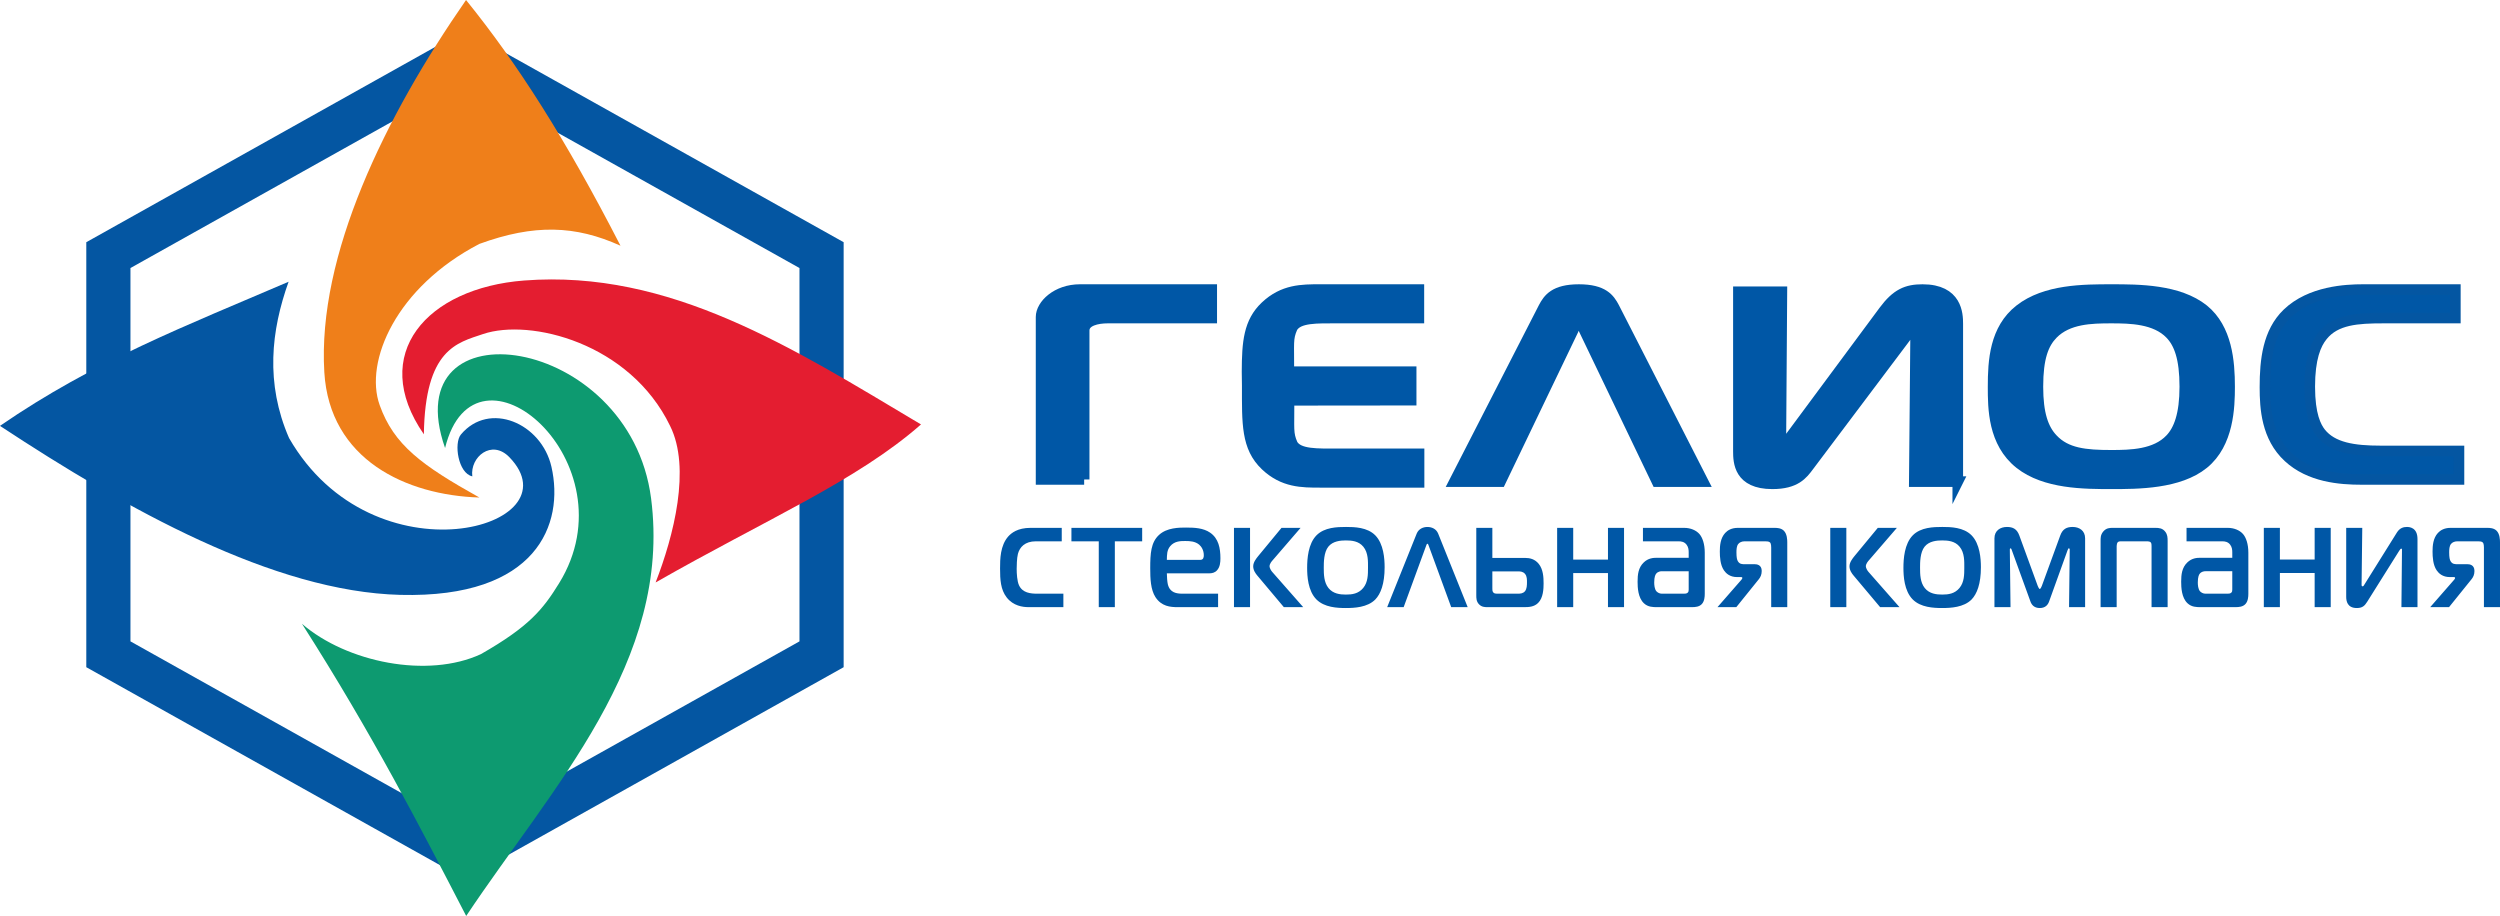 <?xml version="1.0" encoding="UTF-8"?>
<!DOCTYPE svg PUBLIC "-//W3C//DTD SVG 1.1//EN" "http://www.w3.org/Graphics/SVG/1.1/DTD/svg11.dtd">
<!-- Creator: CorelDRAW 2020 (64-Bit) -->
<svg xmlns="http://www.w3.org/2000/svg" xml:space="preserve" width="75.382mm" height="27.619mm" version="1.1" style="shape-rendering:geometricPrecision; text-rendering:geometricPrecision; image-rendering:optimizeQuality; fill-rule:evenodd; clip-rule:evenodd"
viewBox="0 0 3933.86 1441.3"
 xmlns:xlink="http://www.w3.org/1999/xlink"
 xmlns:xodm="http://www.corel.com/coreldraw/odm/2003">
 <defs>
  <style type="text/css">
   <![CDATA[
    .str4 {stroke:#0456A2;stroke-width:16.68;stroke-miterlimit:22.926}
    .str2 {stroke:#0057A6;stroke-width:16.68;stroke-miterlimit:22.926}
    .str0 {stroke:#0057A6;stroke-width:16.68;stroke-miterlimit:22.926}
    .str5 {stroke:#0057A6;stroke-width:16.68;stroke-miterlimit:22.926}
    .str1 {stroke:#0057A6;stroke-width:16.68;stroke-miterlimit:22.926}
    .str3 {stroke:#0057A6;stroke-width:16.68;stroke-miterlimit:22.926}
    .fil1 {fill:#EF7F1A}
    .fil2 {fill:#E41D30}
    .fil3 {fill:#0D9A70}
    .fil4 {fill:#0456A2}
    .fil0 {fill:#0456A2;fill-rule:nonzero}
    .fil6 {fill:#0057A6;fill-rule:nonzero}
    .fil5 {fill:#0057A6;fill-rule:nonzero}
   ]]>
  </style>
 </defs>
 <g id="Слой_x0020_1">
  <g id="_2378924492688">
   <path class="fil0" d="M748.62 57.14l578.89 323.98 0 668.74c-198.62,111.16 -397.23,222.35 -595.86,333.48 -198.62,-111.16 -397.23,-222.35 -595.86,-333.48l0 -668.74 595.86 -333.48 16.97 9.49zm246.61 217.55l-263.58 -147.52 -526.37 294.58 0 587.47 526.37 294.59 526.36 -294.59 0 -587.47 -262.79 -147.06z"/>
   <path class="fil1" d="M733.32 0c81.25,100.35 156.9,219.09 243.05,386.65 -70.97,-32.12 -135.68,-34.34 -222.02,-2.88 -130.81,67.94 -181.45,184.87 -156.95,253.63 22.35,62.7 66.03,94.74 156.95,145.46 -114.97,-3.57 -235.72,-59.34 -244.02,-197.15 -11.07,-183.93 95.51,-401.91 223,-585.71z"/>
   <path class="fil2" d="M1449.23 667.87c-101.57,89.14 -243.67,149.24 -417.6,248.65 28.54,-73.31 55.85,-180.08 22.78,-246.36 -63.13,-130.61 -220.31,-169.59 -294.41,-144.51 -41.02,13.87 -91.06,23.71 -93.03,157.73 -87.62,-126.32 4.93,-230.22 157.66,-241.99 229.43,-17.69 421.89,105.7 624.61,226.48z"/>
   <path class="fil3" d="M733.57 1441.3c-70.93,-136.99 -147.27,-285.74 -258.4,-459.72 70.41,60.75 197.85,86.54 281.64,47.66 75.77,-43.26 97.56,-70.36 122.9,-111.43 117.45,-190.25 -132.4,-404.14 -179.38,-212.85 -80.68,-230.45 290.52,-180.84 324.16,79.16 33.16,256.35 -155.9,454.46 -290.91,657.18z"/>
   <path class="fil4" d="M-0 670.11c148.24,-102.11 293.73,-157.86 454.13,-226.8 -27.48,76.72 -36.87,159.59 0.69,245.93 132.57,230.51 454.1,141.03 346.7,30.16 -27.87,-28.79 -62.18,-0.34 -58.32,30.16 -22.39,-4.92 -29.3,-52.33 -17.93,-65.87 44.59,-53.11 126.75,-18 142.46,50.82 20.47,89.68 -22.26,207.06 -237.9,201.54 -199.25,-5.1 -430.54,-134.64 -629.84,-265.93z"/>
  </g>
  <g id="_2378924497968">
   <g>
    <path class="fil5 str0" d="M1705.97 754.4l0 -234.32c0,-15.51 21.04,-19.62 36.97,-19.62l163.77 0 0 -44.81 -207.33 0c-36.67,0 -61.19,24.11 -61.19,43.09l0 255.66 67.78 0z"/>
    <path class="fil5 str1" d="M2288.55 757.83l72.55 0 114.55 -238.58c1.56,-3.42 3.11,-8.54 8.83,-8.54 5.16,0 6.72,4.69 8.27,8.54l114.53 238.58 72.57 0 -139.92 -274.01c-7.25,-13.65 -17.1,-28.16 -55.45,-28.16 -38.37,0 -48.24,14.52 -55.47,28.16l-140.46 274.01z"/>
    <path class="fil5 str2" d="M3080.64 757.83l0 -248.4c0,-14.93 -1.05,-53.77 -55.47,-53.77 -24.88,0 -40.94,6.83 -60.64,33.28l-146.15 197.18c-3.11,4.27 -5.71,9.39 -9.86,9.39 -6.74,0 -6.2,-6.83 -6.2,-13.66l1.55 -222.77 -68.42 0 0 250.95c0,17.07 1.03,51.22 53.39,51.22 36.79,0 47.66,-14.95 57.52,-28.18l149.27 -198.45c5.19,-6.84 9.34,-13.67 13.48,-13.67 4.65,0 5.19,5.12 5.19,9.81l-2.07 227.06 68.42 0z"/>
    <path class="fil5 str3" d="M3322.84 455.65c-44.06,0 -104.19,0 -144.63,31.58 -39.37,30.73 -41.98,80.67 -41.98,121.21 0,33.72 0,87.92 41.98,121.22 39.92,31.58 101.58,31.58 144.63,31.58 40.94,0 105.74,0 144.6,-31.58 39.39,-32.02 40.94,-89.21 40.94,-121.22 0,-39.25 -4.15,-91.32 -40.94,-121.21 -39.39,-31.58 -102.62,-31.58 -144.6,-31.58zm-116.12 152.79c0,-45.66 8.81,-67.85 23.34,-82.8 23.82,-24.33 60.64,-25.18 92.24,-25.18 30.06,0 69.45,0.85 92.78,25.18 14,14.51 22.82,37.99 22.82,82.8 0,43.96 -9.33,68.28 -22.82,82.39 -23.32,24.74 -62.18,25.61 -92.78,25.61 -40.94,0 -71.01,-3 -92.24,-25.61 -15.03,-15.8 -23.34,-39.69 -23.34,-82.39z"/>
    <path class="fil5 str4" d="M3869.3 754.4l0 -44.81 -122.84 0c-43.01,0 -76.18,-5.12 -94.85,-28.59 -7.27,-9.39 -17.12,-27.75 -17.12,-72.56 0,-44.39 9.35,-67 20.22,-80.23 20.72,-25.61 54.96,-27.75 95.36,-27.75l113.53 0 0 -44.81 -145.66 0c-25.91,0 -82.4,2.56 -118.69,37.56 -30.56,29.44 -35.25,73.4 -35.25,116.08 0,32.87 2.6,78.53 36.82,110.11 33.66,31.17 80.83,35 115.56,35l152.9 0z"/>
    <path class="fil5 str5" d="M2028.48 584.88l192.03 -0.02 0 44.81 -192.16 0.21c0.21,45.93 -2.17,51.62 5.54,69.32 9.46,16.18 38.42,14.96 72.07,14.96l126.99 0 0 44.81 -155.51 0c-28.49,0 -57.87,0.07 -85.93,-26.46 -30.37,-28.73 -28.91,-66.58 -28.91,-125.47 0,-7.36 -0.2,-14.75 -0.3,-22.17l0 -0.17c0.18,-46.11 2.69,-77.76 28.91,-102.59 28.07,-26.53 57.45,-26.46 85.94,-26.46l155.51 0 0 44.81 -126.99 0c-33.65,0 -62.62,-1.22 -72.07,14.96 -7.71,17.7 -5.32,23.39 -5.54,69.32l0.43 0.11z"/>
   </g>
   <path class="fil6" d="M1673.27 955.36l0 -21.18 -41.06 0c-10.59,0 -23.13,-1.18 -28.75,-13.19 -3.03,-6.59 -3.67,-18.59 -3.67,-25.89 0,-3.77 0.21,-16.95 1.95,-23.54 2.81,-10.6 11.02,-19.78 28.1,-19.78l40.86 0 0 -21.18 -49.07 0c-20.54,0 -30.26,8.23 -35.02,13.42 -12.76,14.36 -12.97,35.77 -12.97,50.6 0,17.66 0.87,33.19 10.38,45.43 10.37,13.42 25.5,15.3 34.15,15.3l55.12 0zm80.98 0l0 -103.57 43.01 0 0 -21.18 -111.32 0 0 21.18 43.02 0 0 103.57 25.29 0zm162.47 0l0 -21.18 -55.98 0c-9.29,0 -19.89,-1.41 -23.13,-14.83 -0.87,-3.77 -1.51,-11.77 -1.51,-17.18l66.57 0c4.54,0 8.87,-0.94 12.32,-4.71 4.76,-5.18 5.41,-12.48 5.41,-18.83 0,-15.77 -2.81,-31.31 -16.22,-40.49 -10.58,-7.3 -24.41,-8.01 -37.82,-8.01 -10.81,0 -30.26,0 -42.8,11.77 -12.54,11.77 -13.62,28.95 -13.62,52.26 0,16.47 0.65,33.65 8.21,45.43 9.51,14.6 23.34,15.77 35.01,15.77l63.56 0zm-80.63 -74.39c0.21,-8.23 0,-15.06 5.19,-21.42 6.91,-8.47 17.28,-8.24 23.99,-8.24 7.13,0 15.34,0.47 21.62,5.66 3.67,3.06 7.35,8.94 7.35,16.71 0,3.3 -0.64,7.3 -5.62,7.3l-52.52 0zm130.91 74.39l0 -124.75 -25.29 0 0 124.75 25.29 0zm83.65 0l-48.85 -55.55c-1.73,-1.88 -4.11,-6.12 -4.11,-8.7 0,-4.01 3.46,-8.01 5.41,-10.13l43.44 -50.37 -30.04 0 -36.53 44.25c-3.25,4 -7.99,9.88 -7.99,16.25 0,6.35 3.89,11.53 6.49,14.59l41.72 49.66 30.47 0zm67.15 -126.17c-13.62,0 -33.71,0.47 -46.25,13.18 -13.19,13.43 -14.7,36.96 -14.7,51.08 0,12.71 1.08,36.25 14.7,49.9 12.53,12.48 32.63,13.42 46.25,13.42 13.19,0 33.95,-0.94 46.26,-13.42 8.43,-8.71 14.71,-24.48 14.71,-50.85 0,-13.18 -1.52,-36.71 -14.71,-50.14 -12.53,-12.7 -32.64,-13.18 -46.26,-13.18zm-34.79 64.03c0,-8 0,-24.01 7.13,-32.95 7.13,-8.96 19.45,-9.89 27.66,-9.89 9.09,0 20.11,0.94 27.45,9.89 8,9.64 7.36,23.77 7.36,32.95 0,10.83 0,22.84 -7.57,32.01 -7.57,9.18 -17.73,10.36 -27.24,10.36 -9.07,0 -20.1,-1.18 -27.44,-10.36 -7.14,-8.94 -7.35,-21.65 -7.35,-32.01zm99.78 62.14l25.94 0 35.23 -96.27c0.44,-1.18 1.08,-3.53 2.17,-3.53 1.08,0 1.73,2.35 2.16,3.53l35.24 96.27 25.94 0 -46.48 -115.81c-3.02,-7.3 -9.94,-10.36 -16.86,-10.36 -6.91,0 -13.83,3.06 -16.86,10.36l-46.48 115.81zm140.21 -124.75l0 105.69c0,4.94 0,10.12 4.32,14.59 4.11,4.24 8.87,4.47 12.75,4.47l58.15 0c7.13,0 15.56,-0.23 22.05,-6.59 8.21,-8 8.64,-22.6 8.64,-30.84 0,-9.88 -0.65,-21.89 -7.56,-30.6 -6.27,-7.77 -14.27,-9.42 -21.4,-9.42l-51.66 0 0 -47.31 -25.29 0zm25.29 68.49l41.07 0c2.81,0 7.35,0.23 10.37,4.01 3.24,3.77 3.03,9.64 3.03,13.18 0,4.47 -0.21,10.36 -3.03,13.89 -3.02,3.77 -7.56,4 -11.24,4l-33.07 0c-1.95,0 -4.11,-0.23 -5.63,-1.89 -1.73,-1.88 -1.51,-4.94 -1.51,-6.83l0 -26.36zm207.21 56.26l0 -124.75 -25.29 0 0 49.9 -54.69 0 0 -49.9 -25.29 0 0 124.75 25.29 0 0 -53.67 54.69 0 0 53.67 25.29 0zm29.75 -124.75l0 21.18 56.42 0c3.88,0 8.86,0.7 12.32,5.41 2.81,3.77 3.24,8.01 3.24,11.77l0 8.71 -49.72 0c-6.05,0 -13.83,0.47 -20.97,7.3 -8.64,8.24 -9.72,19.3 -9.72,30.37 0,9.18 0.65,25.18 9.94,33.89 6.48,6.12 14.48,6.12 20.75,6.12l54.7 0c5.4,0 11.67,-0.47 15.78,-4.94 4.11,-4.47 4.53,-11.54 4.53,-16.01l0 -64.73c0,-13.88 -3.67,-24.01 -8.43,-29.42 -5.19,-5.89 -14.04,-9.65 -23.77,-9.65l-65.06 0zm71.98 68.26l0 28.71c0,1.89 0,3.53 -1.73,5.18 -1.73,1.41 -4.11,1.41 -5.62,1.41l-35.24 0c-3.24,0 -6.48,-1.89 -8.21,-3.77 -3.02,-3.53 -3.45,-10.12 -3.45,-13.89 0,-8.94 1.95,-12.24 2.81,-13.41 2.81,-4.01 7.57,-4.24 9.29,-4.24l42.16 0zm45.31 56.49l29.62 0 35.66 -44.25c2.16,-2.83 4.33,-6.59 4.33,-12.71 0,-9.88 -8,-10.59 -11.02,-10.59l-15.35 0c-4.32,0 -8.21,0 -11.02,-4.47 -1.51,-2.35 -2.38,-6.12 -2.38,-14.12 0,-4.47 0.22,-9.89 2.81,-13.18 1.95,-2.59 5.83,-4.24 9.72,-4.24l33.08 0c2.17,0 5.62,0 7.35,1.88 1.73,1.88 1.73,6.83 1.73,7.77l0 93.92 25.29 0 0 -101.92c0,-4 -0.22,-13.18 -5.41,-18.36 -4.33,-4.24 -10.59,-4.47 -14.26,-4.47l-58.37 0c-9.5,0 -15.77,3.76 -19.67,8.01 -7.56,8.23 -8.43,20 -8.43,29.18 0,8.48 0.65,21.19 6.49,29.66 3.24,4.71 9.29,10.59 20.75,10.59l6.05 0c0.87,0 2.16,0 2.16,1.41 0,0.71 -0.43,1.65 -1.51,2.83l-37.62 43.07zm202.76 0l0 -124.75 -25.29 0 0 124.75 25.29 0zm83.65 0l-48.85 -55.55c-1.73,-1.88 -4.11,-6.12 -4.11,-8.7 0,-4.01 3.47,-8.01 5.41,-10.13l43.44 -50.37 -30.04 0 -36.54 44.25c-3.24,4 -7.99,9.88 -7.99,16.25 0,6.35 3.89,11.53 6.49,14.59l41.72 49.66 30.47 0zm67.15 -126.17c-13.62,0 -33.72,0.47 -46.26,13.18 -13.19,13.43 -14.7,36.96 -14.7,51.08 0,12.71 1.08,36.25 14.7,49.9 12.53,12.48 32.64,13.42 46.26,13.42 13.18,0 33.94,-0.94 46.26,-13.42 8.43,-8.71 14.69,-24.48 14.69,-50.85 0,-13.18 -1.51,-36.71 -14.69,-50.14 -12.55,-12.7 -32.65,-13.18 -46.26,-13.18zm-34.8 64.03c0,-8 0,-24.01 7.13,-32.95 7.13,-8.96 19.45,-9.89 27.67,-9.89 9.08,0 20.11,0.94 27.45,9.89 8,9.64 7.35,23.77 7.35,32.95 0,10.83 0,22.84 -7.56,32.01 -7.57,9.18 -17.73,10.36 -27.24,10.36 -9.08,0 -20.11,-1.18 -27.45,-10.36 -7.14,-8.94 -7.35,-21.65 -7.35,-32.01zm232.28 -27.78c0.43,-0.94 1.3,-2.82 1.95,-2.82 0.43,0 1.29,0.94 1.29,2.35l-1.08 90.39 25.29 0 0 -108.28c0,-12.24 -9.29,-17.89 -19.66,-17.89 -9.51,0 -15.79,3.29 -19.46,13.42l-28.97 79.33c-0.43,1.17 -2.16,4.94 -3.24,4.94 -1.09,0 -2.81,-3.77 -3.24,-4.94l-28.97 -79.33c-3.67,-10.12 -9.95,-13.42 -19.46,-13.42 -10.37,0 -19.67,5.65 -19.67,17.89l0 108.28 25.29 0 -1.08 -90.39c0,-0.7 0,-2.12 1.29,-2.12 0.86,0 1.51,1.88 1.73,2.59l29.39 80.98c1.74,4.95 5.62,10.36 14.7,10.36 9.09,0 12.97,-5.41 14.7,-10.36l29.18 -80.98zm71.25 -34.83c-4.97,0 -10.59,0 -15.56,6.12 -4.11,5.18 -3.89,10.12 -3.89,14.59l0 104.05 25.29 0 0 -96.27c0,-2.12 0.65,-4.71 1.73,-5.89 0.64,-0.71 2.16,-1.41 4.33,-1.41l42.8 0c1.29,0 3.45,0.47 4.53,1.41 1.52,1.41 1.52,4.24 1.52,5.89l0 96.27 25.29 0 0 -104.05c0,-5.41 -0.21,-10.12 -3.68,-14.59 -4.32,-5.65 -9.94,-6.12 -15.78,-6.12l-66.58 0zm115.79 0l0 21.18 56.42 0c3.88,0 8.86,0.7 12.32,5.41 2.81,3.77 3.24,8.01 3.24,11.77l0 8.71 -49.72 0c-6.05,0 -13.83,0.47 -20.97,7.3 -8.65,8.24 -9.73,19.3 -9.73,30.37 0,9.18 0.65,25.18 9.95,33.89 6.48,6.12 14.48,6.12 20.75,6.12l54.69 0c5.41,0 11.67,-0.47 15.78,-4.94 4.1,-4.47 4.53,-11.54 4.53,-16.01l0 -64.73c0,-13.88 -3.67,-24.01 -8.43,-29.42 -5.18,-5.89 -14.05,-9.65 -23.78,-9.65l-65.05 0zm71.97 68.26l0 28.71c0,1.89 0,3.53 -1.73,5.18 -1.73,1.41 -4.11,1.41 -5.62,1.41l-35.24 0c-3.24,0 -6.48,-1.89 -8.21,-3.77 -3.02,-3.53 -3.45,-10.12 -3.45,-13.89 0,-8.94 1.95,-12.24 2.81,-13.41 2.81,-4.01 7.57,-4.24 9.29,-4.24l42.16 0zm154.91 56.49l0 -124.75 -25.29 0 0 49.9 -54.69 0 0 -49.9 -25.29 0 0 124.75 25.29 0 0 -53.67 54.69 0 0 53.67 25.29 0zm136.53 0l0 -107.11c0,-18.59 -13.19,-19.06 -16.64,-19.06 -5.19,0 -11.03,1.41 -15.57,8.47l-51.02 81.68c-0.87,1.41 -1.72,3.3 -3.02,3.3 -1.73,0 -1.73,-1.18 -1.73,-3.3l1.08 -88.74 -25.29 0 0 108.51c0,6.59 1.73,17.66 16.65,17.66 8.64,0 12.32,-3.29 16.42,-9.89l50.37 -80.27c1.73,-2.82 2.59,-3.29 3.03,-3.29 1.72,0 1.3,1.41 1.3,3.29l-0.87 88.74 25.29 0zm20.02 0l29.62 0 35.66 -44.25c2.17,-2.83 4.33,-6.59 4.33,-12.71 0,-9.88 -8,-10.59 -11.02,-10.59l-15.35 0c-4.32,0 -8.21,0 -11.02,-4.47 -1.51,-2.35 -2.38,-6.12 -2.38,-14.12 0,-4.47 0.21,-9.89 2.81,-13.18 1.95,-2.59 5.83,-4.24 9.72,-4.24l33.08 0c2.16,0 5.62,0 7.35,1.88 1.72,1.88 1.72,6.83 1.72,7.77l0 93.92 25.29 0 0 -101.92c0,-4 -0.21,-13.18 -5.4,-18.36 -4.33,-4.24 -10.59,-4.47 -14.26,-4.47l-58.37 0c-9.5,0 -15.78,3.76 -19.67,8.01 -7.56,8.23 -8.43,20 -8.43,29.18 0,8.48 0.65,21.19 6.49,29.66 3.24,4.71 9.3,10.59 20.75,10.59l6.05 0c0.88,0 2.17,0 2.17,1.41 0,0.71 -0.42,1.65 -1.51,2.83l-37.62 43.07z"/>
  </g>
 </g>
</svg>
